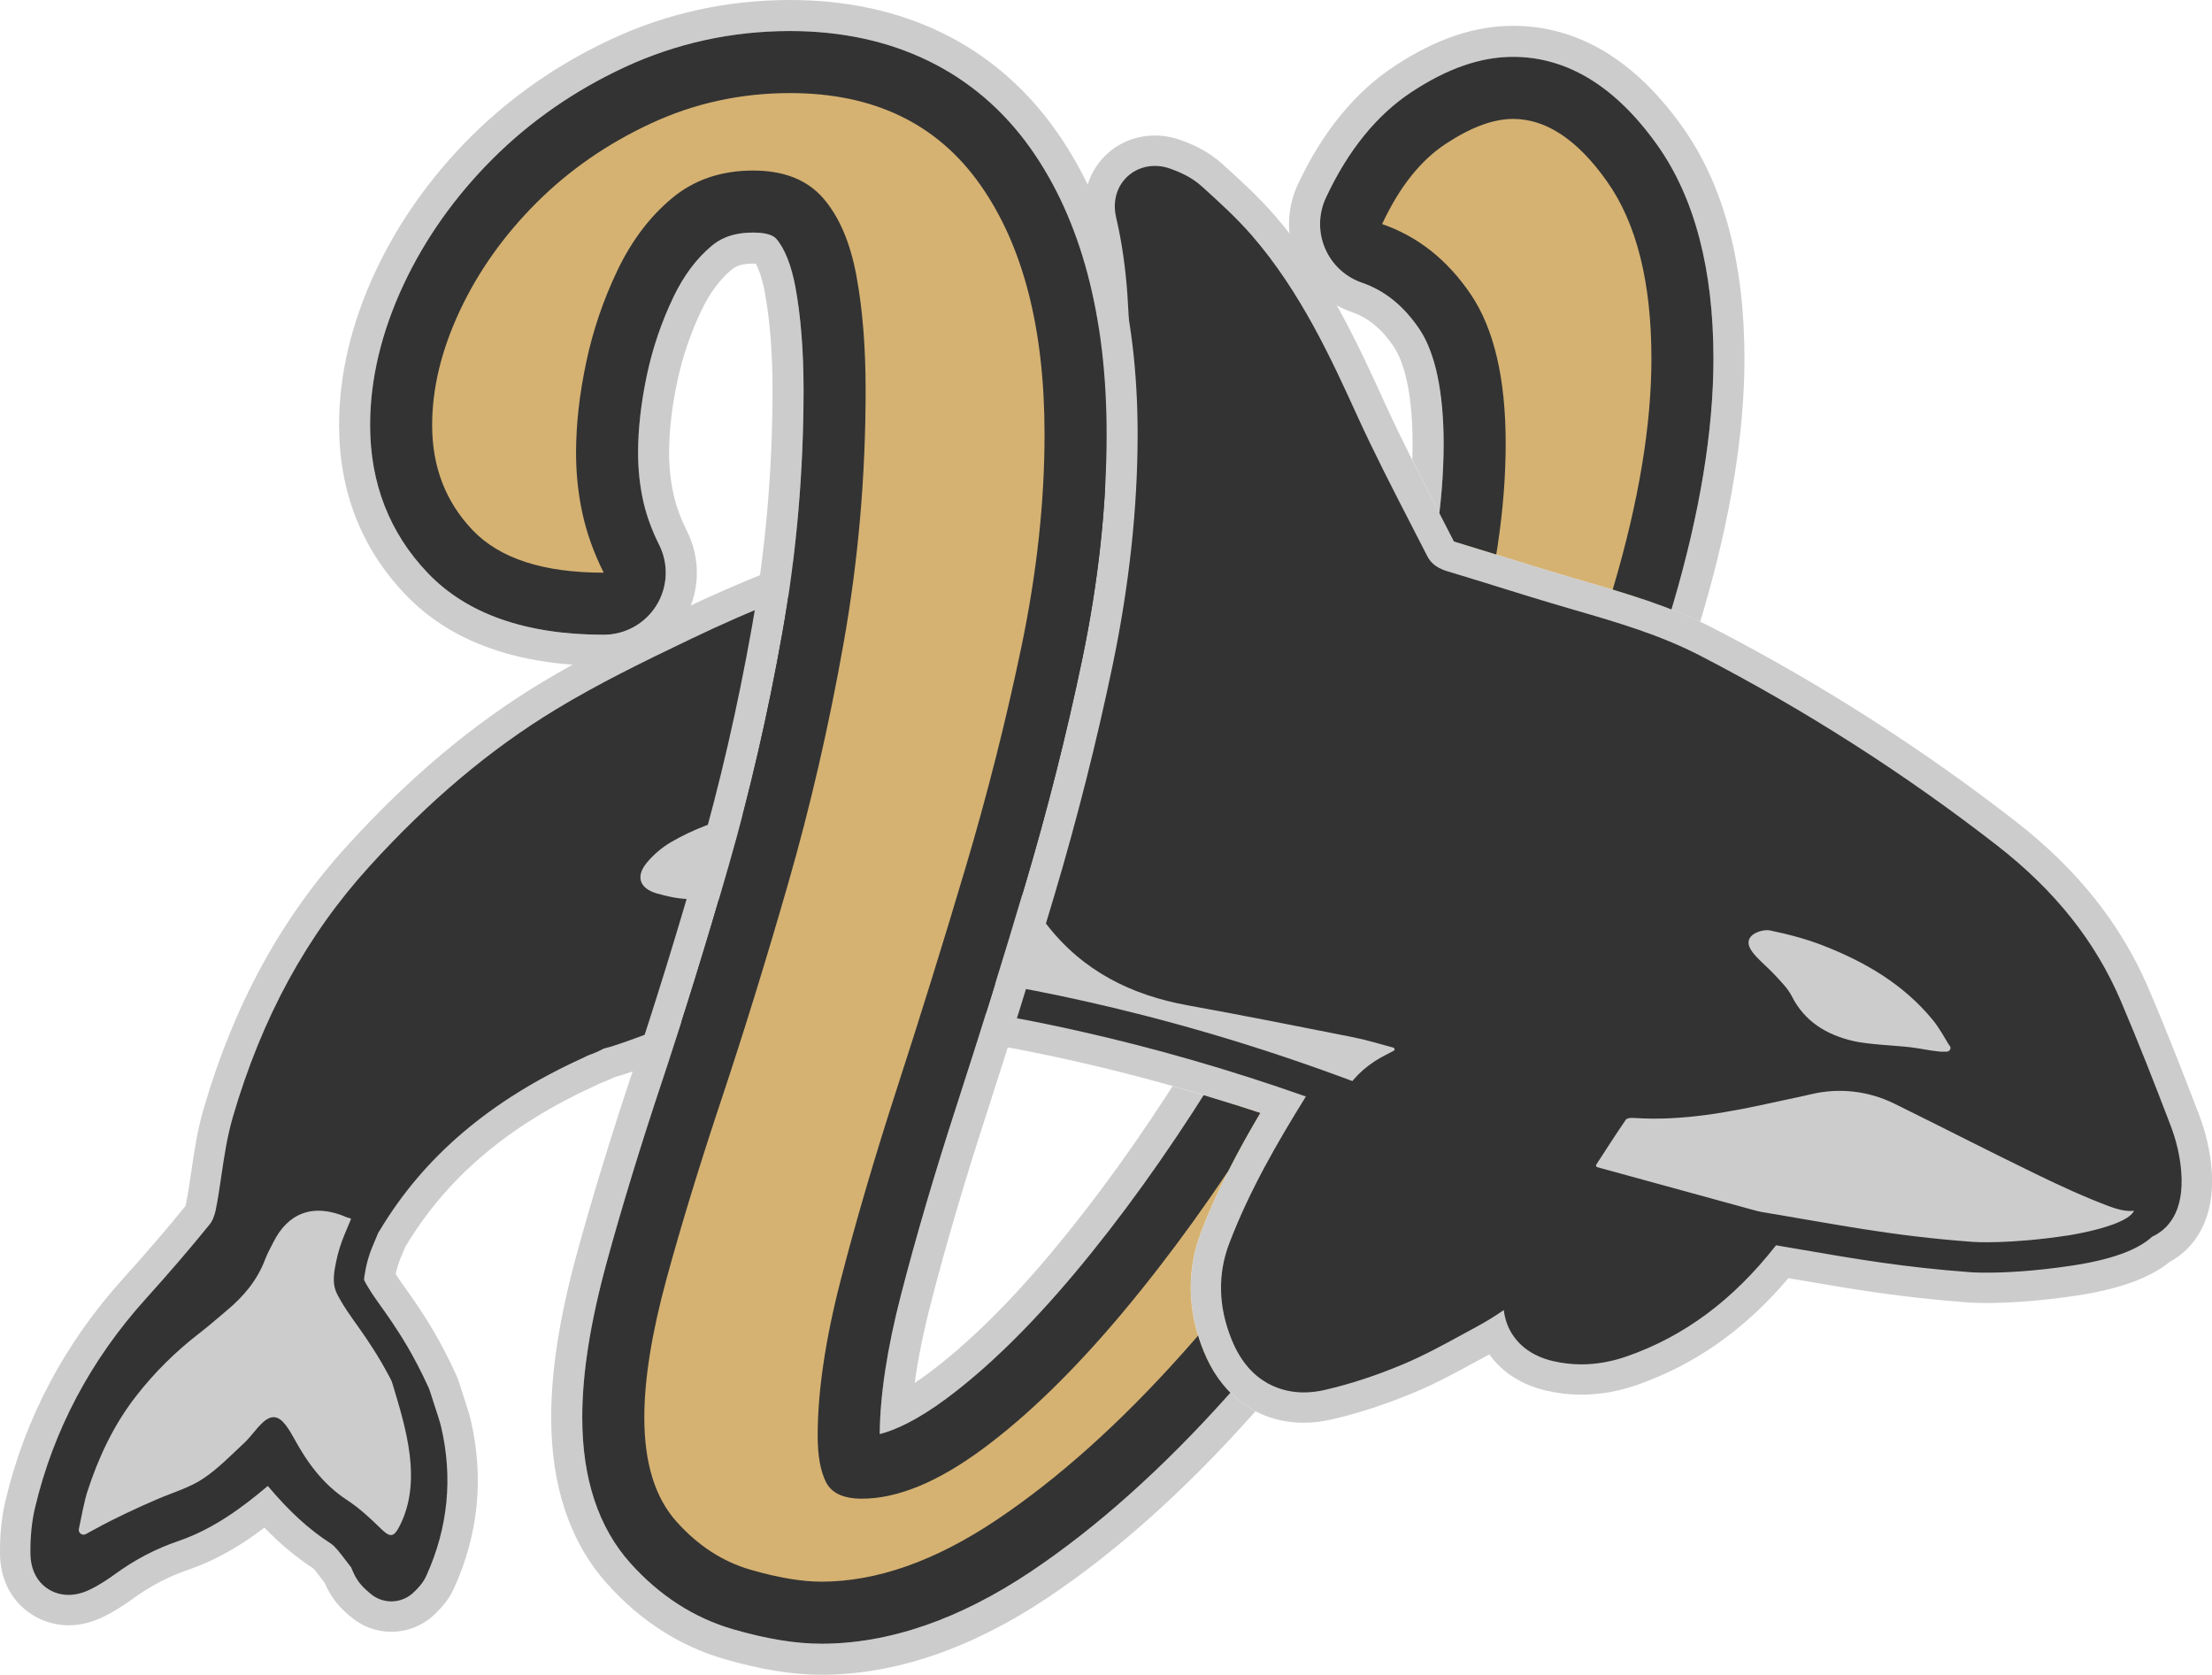 <?xml version="1.0" encoding="utf-8"?>
<!-- Generator: Adobe Illustrator 26.5.0, SVG Export Plug-In . SVG Version: 6.00 Build 0)  -->
<svg version="1.1" xmlns="http://www.w3.org/2000/svg" xmlns:xlink="http://www.w3.org/1999/xlink" x="0px" y="0px"
	 viewBox="0 0 106.942 80.964" style="enable-background:new 0 0 106.942 80.964;" xml:space="preserve">
<style type="text/css">
	.st0{fill:#333333;}
	.st1{fill:#CCCCCC;}
	.st2{display:none;}
	.st3{display:inline;}
	.st4{fill:#D5B272;}
	.st5{clip-path:url(#SVGID_00000163770663829456355640000007010301683340379275_);fill:#CCCCCC;}
	.st6{clip-path:url(#SVGID_00000163770663829456355640000007010301683340379275_);}
</style>
<g id="Orca">
	<g id="Outer_Outline_00000036938611083080738750000013110622401547825334_">
		<path class="st0" d="M18.92,77.418c-0.357,0-0.756-0.15-1.023-0.386c-0.201-0.171-0.42-0.357-0.607-0.638
			c-0.113-0.169-0.204-0.362-0.287-0.56l-0.027-0.063c-0.1-0.124-0.198-0.254-0.297-0.384c-0.236-0.312-0.48-0.633-0.679-0.762
			c-1.064-0.688-2.014-1.553-3.053-2.789c-1.245,1.054-2.634,2.085-4.327,2.664c-1.09,0.373-2.089,0.895-3.054,1.595
			c-0.279,0.203-0.71,0.503-1.205,0.744c-0.363,0.178-0.706,0.264-1.047,0.264c-0.881,0-1.834-0.63-1.844-2.012
			c-0.007-0.82,0.066-1.541,0.225-2.203c0.889-3.749,2.69-7.148,5.354-10.101c1.168-1.294,2.185-2.479,3.109-3.623
			c0.084-0.104,0.205-0.344,0.273-0.684c0.109-0.539,0.188-1.082,0.269-1.624c0.138-0.938,0.279-1.906,0.562-2.871
			c1.405-4.806,3.565-8.766,6.604-12.106c2.894-3.181,5.838-5.66,9.003-7.579c2.062-1.251,4.201-2.295,6.583-3.435
			c5.806-2.779,11.388-4.527,17.065-5.344c1.587-0.228,2.576-0.999,3.206-2.499c0.6-1.429,0.881-3.074,0.886-5.179
			c0.006-2.362-0.068-4.886-0.651-7.344c-0.151-0.642-0.021-1.283,0.355-1.76c0.362-0.458,0.915-0.721,1.518-0.721
			c0.253,0,0.51,0.047,0.763,0.138c0.407,0.147,1.005,0.395,1.502,0.844l0.09,0.082c0.789,0.717,1.605,1.457,2.34,2.304
			c2.362,2.723,3.865,6.022,5.073,8.674c0.819,1.799,1.748,3.604,2.646,5.349l0.754,1.468c0.115,0.227,0.34,0.548,0.959,0.733
			c0.836,0.251,1.67,0.51,2.503,0.769c0.825,0.257,1.649,0.513,2.477,0.761c0.412,0.124,0.826,0.244,1.24,0.364
			c1.998,0.58,4.064,1.181,6.021,2.192c5.068,2.622,9.899,5.711,14.359,9.182c2.789,2.171,4.743,4.627,5.974,7.508
			c0.864,2.023,1.668,4.088,2.406,6.018c0.281,0.734,0.454,1.478,0.514,2.209c0.171,2.041-0.703,2.853-1.407,3.174
			c-0.505,0.47-1.552,1.044-3.835,1.39c-1.896,0.287-3.316,0.348-4.173,0.348c-0.49,0-0.749-0.021-0.749-0.021
			c-3.231-0.237-5.567-0.641-8.272-1.106c-0.374-0.064-0.757-0.131-1.15-0.198c-2.072,2.646-4.438,4.404-7.225,5.374
			c-0.731,0.254-1.466,0.383-2.185,0.383c-0.462,0-0.924-0.053-1.374-0.158c-1.127-0.263-1.705-0.869-1.991-1.332
			c-0.166-0.269-0.332-0.646-0.389-1.136c-0.436,0.303-0.892,0.581-1.365,0.837l-0.638,0.346c-0.914,0.5-1.86,1.017-2.866,1.439
			c-1.277,0.538-2.55,0.955-3.781,1.239c-0.349,0.08-0.691,0.121-1.02,0.121c-0.914,0-2.582-0.33-3.482-2.544
			c-0.649-1.602-0.688-3.176-0.112-4.678c0.966-2.517,2.282-4.806,3.697-7.083c-3.621-1.28-7.308-2.344-10.983-3.168
			c-4.399-0.987-8.071-1.487-10.914-1.487l-0.341,0.002c-2.538,0.03-4.541,0.054-7.139,0.8c-0.964,0.277-1.955,0.64-2.751,0.931
			c-0.846,0.309-1.395,0.506-1.82,0.605c-0.224,0.121-0.462,0.227-0.711,0.314c-0.064,0.022-0.116,0.051-0.168,0.076l-0.176,0.083
			c-4.433,2.026-7.629,4.744-9.766,8.308c-0.025,0.044-0.053,0.085-0.08,0.123l-0.266,0.635c-0.148,0.354-0.258,0.707-0.333,1.076
			c-0.065,0.315-0.091,0.518-0.076,0.603c0.026,0.067,0.09,0.158,0.145,0.253c0.213,0.365,0.451,0.696,0.688,1.029
			c0.171,0.238,0.341,0.478,0.503,0.723c0.402,0.604,1.035,1.555,1.769,3.158c0.027,0.059,0.05,0.119,0.068,0.181l0.037,0.113
			c0.326,0.992,0.457,1.411,0.502,1.604c0.579,2.463,0.339,4.89-0.713,7.209c-0.158,0.352-0.391,0.583-0.529,0.722
			C19.744,77.246,19.337,77.418,18.92,77.418z"/>
		<path class="st1" d="M55.831,9.49c0.081,0,0.17,0.016,0.265,0.05c0.359,0.129,0.736,0.299,1.013,0.551
			c0.797,0.723,1.604,1.449,2.307,2.26c2.138,2.464,3.505,5.379,4.846,8.32c1.061,2.329,2.264,4.594,3.428,6.875
			c0.384,0.753,1.025,1.227,1.846,1.473c1.663,0.499,3.317,1.03,4.98,1.529c2.374,0.712,4.79,1.307,7.007,2.454
			c4.986,2.579,9.7,5.587,14.132,9.036c2.4,1.868,4.325,4.117,5.525,6.926c0.841,1.969,1.619,3.966,2.385,5.966
			c0.222,0.579,0.371,1.186,0.422,1.804c0.092,1.111-0.168,1.705-0.816,1.795c-0.347,0.767-3.182,1.197-3.182,1.197
			c-1.848,0.28-3.207,0.33-3.949,0.33c-0.422,0-0.645-0.016-0.645-0.016c-3.959-0.291-6.533-0.833-10.273-1.454
			c-0.007,0.06-0.004,0.096-0.018,0.123c-0.045,0.09-0.088,0.184-0.148,0.263c-1.782,2.37-3.961,4.227-6.799,5.215
			c-0.557,0.194-1.126,0.302-1.702,0.302c-0.344,0-0.691-0.038-1.039-0.12c-1.015-0.237-1.441-0.901-1.2-1.913
			c0.109-0.458,0.28-0.901,0.4-1.358c0.139-0.529,0.262-1.061,0.388-1.593c-0.145-0.075-0.125-0.064-0.27-0.139
			c-0.038,0.042-0.074,0.086-0.109,0.131c-1.084,1.415-2.42,2.535-3.986,3.378c-1.113,0.599-2.214,1.236-3.376,1.725
			c-1.143,0.481-2.335,0.883-3.543,1.162c-0.243,0.056-0.473,0.084-0.689,0.084c-0.983,0-1.691-0.57-2.121-1.628
			c-0.478-1.177-0.566-2.389-0.102-3.6c1.075-2.803,2.63-5.347,4.225-7.873c0.108-0.171,0.226-0.329,0.35-0.48
			c-5.103-1.913-9.532-3.1-12.912-3.858c-6.195-1.389-9.677-1.522-11.233-1.522c-0.134,0-0.254,0.001-0.36,0.002
			c-2.572,0.03-4.738,0.056-7.527,0.857c-2.043,0.586-4.04,1.479-4.687,1.552c-0.206,0.131-0.43,0.238-0.677,0.325
			c-0.159,0.055-0.308,0.137-0.461,0.207c-4.318,1.974-7.943,4.759-10.42,8.89c-0.027,0.045-0.064,0.083-0.102,0.121
			c-0.023,0.061-0.046,0.122-0.071,0.182c-0.087,0.215-0.178,0.427-0.268,0.64c-0.184,0.439-0.323,0.883-0.419,1.351
			c-0.086,0.423-0.177,0.938-0.031,1.353c0.068,0.193,0.173,0.37,0.275,0.546c0.369,0.634,0.826,1.204,1.231,1.814
			c0.347,0.523,0.955,1.423,1.657,2.959c0,0.001,0,0.002,0.001,0.004c0.076,0.233,0.459,1.388,0.513,1.615
			c0.507,2.156,0.295,4.252-0.62,6.27c-0.061,0.134-0.185,0.239-0.294,0.352c-0.016,0.017-0.037,0.025-0.059,0.025
			c-0.019,0-0.038-0.007-0.053-0.02c-0.126-0.111-0.265-0.213-0.355-0.348c-0.139-0.208-0.19-0.481-0.346-0.672
			c-0.432-0.529-0.816-1.158-1.369-1.515c-1.129-0.729-2.031-1.655-2.871-2.675c-0.465-0.564-0.64-0.823-0.84-0.823
			c-0.19,0-0.402,0.234-0.904,0.664c-1.224,1.049-2.493,2.024-4.038,2.553c-1.241,0.425-2.381,1.026-3.44,1.795
			c-0.313,0.227-0.64,0.444-0.986,0.613c-0.157,0.077-0.292,0.115-0.404,0.115c-0.241,0-0.372-0.182-0.375-0.554
			c-0.005-0.618,0.043-1.253,0.185-1.852c0.85-3.584,2.549-6.722,5.017-9.456c1.084-1.201,2.144-2.426,3.161-3.684
			c0.292-0.361,0.478-0.856,0.571-1.318c0.294-1.453,0.386-2.958,0.799-4.372c1.254-4.287,3.24-8.187,6.281-11.531
			c2.574-2.83,5.418-5.334,8.678-7.311c2.071-1.256,4.266-2.318,6.455-3.365c5.293-2.534,10.818-4.377,16.641-5.214
			c2.148-0.309,3.537-1.445,4.351-3.385c0.771-1.837,0.996-3.777,1-5.744c0.006-2.581-0.091-5.156-0.691-7.686
			C55.294,9.763,55.496,9.49,55.831,9.49 M55.831,6.552C55.831,6.552,55.831,6.552,55.831,6.552c-1.055,0-2.028,0.466-2.67,1.279
			c-0.658,0.832-0.888,1.928-0.632,3.009c0.547,2.307,0.617,4.728,0.612,7.001c-0.004,1.905-0.249,3.371-0.771,4.613
			c-0.435,1.036-0.974,1.459-2.06,1.615c-5.827,0.838-11.549,2.628-17.492,5.472c-2.423,1.16-4.6,2.224-6.71,3.503
			c-3.289,1.995-6.341,4.562-9.328,7.847c-3.192,3.51-5.458,7.658-6.927,12.683c-0.312,1.065-0.462,2.087-0.607,3.076
			c-0.08,0.543-0.155,1.056-0.253,1.538c-0.011,0.054-0.024,0.097-0.034,0.125c-0.904,1.115-1.887,2.258-3,3.491
			c-2.832,3.137-4.748,6.752-5.695,10.747C0.079,73.331-0.007,74.166,0,75.104c0.018,2.253,1.721,3.469,3.313,3.469
			c0.562,0,1.132-0.139,1.694-0.414c0.594-0.29,1.096-0.638,1.422-0.875c0.843-0.612,1.715-1.068,2.666-1.393
			c1.416-0.485,2.615-1.224,3.689-2.038c0.772,0.797,1.534,1.431,2.365,1.973c0.084,0.087,0.248,0.304,0.36,0.451
			c0.064,0.084,0.127,0.168,0.192,0.25c0.077,0.178,0.192,0.421,0.368,0.684c0.301,0.451,0.64,0.739,0.822,0.893l0.04,0.034
			c0.551,0.483,1.258,0.749,1.99,0.749c0.816,0,1.609-0.337,2.176-0.925c0.204-0.203,0.582-0.58,0.853-1.177
			c1.189-2.623,1.459-5.366,0.804-8.155c-0.051-0.218-0.145-0.532-0.537-1.726l-0.032-0.097c-0.037-0.118-0.081-0.233-0.132-0.344
			c-0.777-1.7-1.474-2.75-1.849-3.314l-0.032-0.049c-0.171-0.257-0.349-0.508-0.527-0.758c-0.188-0.264-0.368-0.515-0.515-0.75
			c0.056-0.271,0.137-0.531,0.247-0.794l0.079-0.187c0.046-0.109,0.092-0.217,0.137-0.327c0.012-0.019,0.023-0.037,0.035-0.057
			c1.978-3.3,4.962-5.828,9.122-7.729l0.196-0.093l0.066-0.031c0.242-0.087,0.478-0.188,0.705-0.302
			c0.495-0.132,1.062-0.339,1.793-0.607c0.815-0.298,1.74-0.636,2.655-0.899c2.409-0.691,4.23-0.713,6.751-0.743l0.325-0.002
			c2.695,0,6.357,0.502,10.59,1.451c3.042,0.682,6.091,1.531,9.102,2.532c-1.086,1.834-2.08,3.713-2.864,5.759
			c-0.704,1.836-0.662,3.827,0.123,5.758c0.893,2.199,2.658,3.46,4.843,3.46c0.439,0,0.893-0.054,1.35-0.159
			c1.312-0.303,2.665-0.746,4.021-1.317c1.07-0.45,2.044-0.982,2.986-1.496l0.611-0.332c0.472,0.656,1.308,1.415,2.748,1.751
			c0.559,0.13,1.133,0.197,1.707,0.197c0.884,0,1.782-0.156,2.668-0.465c2.812-0.978,5.224-2.675,7.339-5.168
			c0.097,0.017,0.194,0.033,0.29,0.05c2.747,0.474,5.12,0.883,8.428,1.126c0,0,0.297,0.024,0.86,0.024
			c0.907,0,2.405-0.063,4.389-0.363c2.406-0.365,3.718-1.01,4.458-1.62c1.23-0.665,2.231-2.085,2.028-4.52
			c-0.072-0.87-0.276-1.748-0.607-2.611c-0.741-1.937-1.548-4.013-2.427-6.069c-1.331-3.117-3.432-5.763-6.423-8.091
			c-4.528-3.524-9.436-6.662-14.587-9.327c-2.084-1.078-4.223-1.699-6.291-2.3c-0.408-0.118-0.816-0.237-1.223-0.359
			c-0.82-0.246-1.637-0.5-2.454-0.753c-0.841-0.261-1.683-0.522-2.526-0.775c-0.042-0.013-0.072-0.024-0.092-0.033
			c-0.244-0.478-0.489-0.953-0.734-1.429c-0.891-1.731-1.813-3.522-2.618-5.29c-1.248-2.739-2.801-6.148-5.3-9.027
			c-0.798-0.92-1.655-1.696-2.483-2.447l-0.07-0.063c-0.691-0.627-1.467-0.95-1.991-1.139C56.68,6.628,56.255,6.552,55.831,6.552
			L55.831,6.552z"/>
	</g>
	<g id="Inner_Outline_00000138547788414732748320000008373114851454034591_">
		<path class="st0" d="M18.92,76.684c-0.179,0-0.404-0.085-0.539-0.203c-0.192-0.164-0.351-0.299-0.48-0.493
			c-0.089-0.132-0.156-0.282-0.221-0.435c-0.025-0.062-0.063-0.155-0.084-0.182c-0.111-0.137-0.222-0.281-0.332-0.428
			c-0.288-0.378-0.559-0.735-0.865-0.934c-1.052-0.679-1.989-1.551-3.04-2.825c0,0-0.281-0.345-0.324-0.396
			c-0.023,0.021-0.375,0.328-0.375,0.328c-1.431,1.227-2.706,2.152-4.278,2.69c-1.16,0.396-2.222,0.951-3.246,1.694
			c-0.411,0.299-0.76,0.515-1.097,0.679c-0.261,0.128-0.498,0.189-0.725,0.189c-0.548,0-1.104-0.396-1.109-1.283
			c-0.006-0.76,0.061-1.424,0.204-2.027c0.86-3.629,2.605-6.919,5.187-9.778c1.176-1.304,2.202-2.499,3.135-3.653
			c0.188-0.231,0.341-0.596,0.423-1.001c0.111-0.55,0.192-1.106,0.274-1.662c0.134-0.912,0.272-1.855,0.54-2.771
			c1.373-4.695,3.48-8.562,6.443-11.818c2.845-3.128,5.736-5.563,8.84-7.445c2.033-1.233,4.155-2.27,6.519-3.4
			c5.738-2.746,11.251-4.474,16.854-5.279c1.847-0.265,3.047-1.199,3.778-2.941c0.64-1.521,0.938-3.257,0.943-5.461
			c0.006-2.407-0.07-4.982-0.671-7.516c-0.101-0.428-0.024-0.83,0.217-1.135c0.222-0.28,0.564-0.44,0.941-0.44
			c0.168,0,0.341,0.031,0.514,0.093c0.349,0.126,0.857,0.336,1.258,0.697l0.09,0.082c0.773,0.702,1.573,1.428,2.278,2.241
			c2.292,2.642,3.771,5.889,4.959,8.497c0.827,1.814,1.761,3.627,2.663,5.38l0.752,1.466c0.276,0.542,0.735,0.903,1.402,1.104
			c0.834,0.25,1.665,0.508,2.497,0.767c0.826,0.257,1.653,0.514,2.482,0.763c0.414,0.124,0.83,0.244,1.246,0.365
			c1.965,0.57,3.996,1.16,5.889,2.14c5.027,2.601,9.82,5.666,14.245,9.108c2.688,2.093,4.569,4.453,5.749,7.218
			c0.86,2.013,1.66,4.068,2.396,5.991c0.257,0.669,0.414,1.344,0.469,2.006c0.143,1.714-0.536,2.309-1.121,2.507
			c-0.718,0.745-2.445,1.111-3.499,1.271c-1.852,0.28-3.231,0.339-4.063,0.339c-0.455,0-0.695-0.019-0.695-0.019
			c-3.195-0.234-5.516-0.635-8.201-1.099c-0.512-0.088-1.038-0.179-1.589-0.271c-0.002,0.003-0.004,0.005-0.006,0.008
			c-2.043,2.72-4.381,4.508-7.146,5.47c-0.653,0.228-1.308,0.343-1.943,0.343c-0.406,0-0.812-0.047-1.207-0.14
			c-0.708-0.164-1.224-0.502-1.534-1.003c-0.307-0.496-0.378-1.101-0.213-1.795c0.056-0.232,0.126-0.461,0.197-0.689
			c-0.81,0.746-1.716,1.39-2.711,1.925l-0.641,0.349c-0.898,0.491-1.827,0.998-2.8,1.406c-1.239,0.522-2.471,0.927-3.661,1.201
			c-0.295,0.068-0.582,0.103-0.854,0.103c-1.26,0-2.255-0.74-2.802-2.086c-0.577-1.424-0.613-2.816-0.106-4.139
			c1.051-2.74,2.541-5.226,4.117-7.729c-3.924-1.429-7.933-2.604-11.93-3.501c-4.451-0.999-8.178-1.505-11.074-1.505l-0.35,0.002
			c-2.593,0.03-4.64,0.055-7.332,0.828c-0.99,0.284-1.994,0.651-2.801,0.946c-0.901,0.33-1.445,0.525-1.831,0.602
			c-0.215,0.124-0.443,0.229-0.691,0.316c-0.088,0.029-0.166,0.069-0.244,0.106l-0.159,0.075c-4.575,2.092-7.878,4.905-10.093,8.6
			c-0.03,0.051-0.063,0.097-0.096,0.137l-0.298,0.714c-0.167,0.4-0.29,0.797-0.375,1.214c-0.051,0.249-0.146,0.711-0.058,0.964
			c0.051,0.142,0.133,0.275,0.211,0.408c0.224,0.386,0.475,0.735,0.726,1.087c0.165,0.231,0.331,0.464,0.488,0.702
			c0.391,0.587,1.004,1.507,1.713,3.058c0.015,0.031,0.075,0.217,0.075,0.217c0.26,0.788,0.44,1.352,0.485,1.541
			c0.541,2.303,0.316,4.571-0.667,6.74c-0.104,0.229-0.263,0.389-0.379,0.504C19.354,76.593,19.14,76.684,18.92,76.684z"/>
		<path class="st0" d="M55.831,9.49c0.081,0,0.17,0.016,0.265,0.05c0.359,0.129,0.736,0.299,1.013,0.551
			c0.797,0.723,1.604,1.449,2.307,2.26c2.138,2.464,3.505,5.379,4.846,8.32c1.061,2.329,2.264,4.594,3.428,6.875
			c0.384,0.753,1.025,1.227,1.846,1.473c1.663,0.499,3.317,1.03,4.98,1.529c2.374,0.712,4.79,1.307,7.007,2.454
			c4.986,2.579,9.7,5.587,14.132,9.036c2.4,1.868,4.325,4.117,5.525,6.926c0.841,1.969,1.619,3.966,2.385,5.966
			c0.222,0.579,0.371,1.186,0.422,1.804c0.092,1.111-0.168,1.705-0.816,1.795c-0.347,0.767-3.182,1.197-3.182,1.197
			c-1.848,0.28-3.207,0.33-3.949,0.33c-0.422,0-0.645-0.016-0.645-0.016c-3.959-0.291-6.533-0.833-10.273-1.454
			c-0.007,0.06-0.004,0.096-0.018,0.123c-0.045,0.09-0.088,0.184-0.148,0.264c-1.782,2.37-3.961,4.227-6.799,5.215
			c-0.557,0.194-1.126,0.302-1.702,0.302c-0.344,0-0.691-0.038-1.039-0.12c-1.015-0.237-1.441-0.901-1.2-1.913
			c0.109-0.458,0.28-0.901,0.4-1.358c0.139-0.528,0.262-1.061,0.388-1.593c-0.145-0.075-0.125-0.064-0.27-0.139
			c-0.038,0.042-0.074,0.086-0.109,0.131c-1.084,1.415-2.42,2.535-3.986,3.378c-1.113,0.599-2.214,1.236-3.376,1.725
			c-1.143,0.481-2.335,0.883-3.543,1.162c-0.243,0.056-0.473,0.084-0.689,0.084c-0.983,0-1.691-0.57-2.121-1.628
			c-0.478-1.177-0.566-2.389-0.102-3.6c1.075-2.803,2.63-5.347,4.225-7.873c0.108-0.171,0.226-0.329,0.35-0.48
			c-5.103-1.913-9.532-3.1-12.912-3.858c-6.195-1.389-9.676-1.522-11.233-1.522c-0.134,0-0.254,0.001-0.36,0.002
			c-2.572,0.03-4.738,0.056-7.527,0.857c-2.043,0.586-4.04,1.479-4.687,1.552c-0.206,0.131-0.43,0.238-0.677,0.325
			c-0.159,0.055-0.308,0.137-0.461,0.207c-4.318,1.974-7.943,4.759-10.42,8.89c-0.027,0.045-0.064,0.083-0.102,0.121
			c-0.023,0.061-0.046,0.122-0.071,0.182c-0.087,0.215-0.178,0.427-0.268,0.64c-0.184,0.439-0.323,0.883-0.419,1.351
			c-0.086,0.423-0.177,0.938-0.031,1.353c0.068,0.193,0.173,0.37,0.275,0.546c0.369,0.634,0.826,1.204,1.231,1.814
			c0.347,0.523,0.955,1.423,1.657,2.959c0,0.001,0,0.002,0.001,0.004c0.076,0.233,0.459,1.388,0.513,1.615
			c0.507,2.156,0.295,4.252-0.62,6.27c-0.061,0.134-0.185,0.239-0.294,0.352c-0.016,0.017-0.037,0.025-0.059,0.025
			c-0.019,0-0.038-0.007-0.053-0.02c-0.126-0.111-0.265-0.213-0.355-0.348c-0.139-0.208-0.19-0.481-0.346-0.672
			c-0.432-0.529-0.816-1.158-1.369-1.515c-1.129-0.729-2.031-1.655-2.871-2.675c-0.465-0.564-0.64-0.823-0.84-0.823
			c-0.19,0-0.402,0.234-0.904,0.664c-1.224,1.049-2.493,2.024-4.038,2.553c-1.241,0.425-2.381,1.026-3.44,1.795
			c-0.313,0.227-0.64,0.444-0.986,0.613c-0.157,0.077-0.292,0.116-0.404,0.116c-0.241,0-0.372-0.182-0.375-0.554
			c-0.005-0.618,0.043-1.253,0.185-1.852c0.85-3.584,2.549-6.722,5.017-9.456c1.084-1.201,2.144-2.426,3.161-3.684
			c0.292-0.361,0.478-0.856,0.571-1.318c0.294-1.453,0.386-2.958,0.799-4.372c1.254-4.287,3.24-8.187,6.281-11.531
			c2.574-2.83,5.418-5.334,8.678-7.311c2.071-1.256,4.266-2.318,6.455-3.365c5.293-2.534,10.818-4.377,16.641-5.214
			c2.148-0.309,3.537-1.445,4.351-3.385c0.771-1.837,0.996-3.777,1-5.744c0.006-2.581-0.091-5.156-0.691-7.686
			C55.294,9.763,55.496,9.49,55.831,9.49 M55.831,8.021C55.831,8.021,55.831,8.021,55.831,8.021c-0.603,0-1.156,0.263-1.518,0.721
			c-0.377,0.477-0.506,1.118-0.355,1.759c0.582,2.455,0.657,4.98,0.651,7.343c-0.005,2.106-0.286,3.752-0.886,5.179
			c-0.63,1.501-1.619,2.272-3.206,2.5c-5.677,0.816-11.26,2.564-17.066,5.343c-2.387,1.143-4.53,2.19-6.582,3.434
			c-3.167,1.921-6.112,4.4-9.003,7.579c-3.038,3.341-5.198,7.301-6.604,12.107c-0.283,0.967-0.425,1.938-0.563,2.877
			c-0.083,0.563-0.161,1.096-0.266,1.616c-0.069,0.342-0.191,0.583-0.274,0.686c-0.937,1.159-1.955,2.344-3.109,3.623
			c-2.664,2.951-4.466,6.35-5.356,10.102c-0.155,0.655-0.231,1.396-0.224,2.203c0.011,1.382,0.964,2.011,1.844,2.011
			c0.341,0,0.684-0.087,1.049-0.265c0.491-0.24,0.922-0.54,1.204-0.744c0.963-0.699,1.962-1.221,3.053-1.594
			c1.696-0.581,3.083-1.612,4.327-2.664c1.04,1.236,1.989,2.102,3.054,2.79c0.198,0.128,0.443,0.45,0.679,0.762
			c0.099,0.13,0.198,0.26,0.298,0.386c0.009,0.02,0.017,0.041,0.025,0.062c0.061,0.146,0.144,0.346,0.287,0.559
			c0.187,0.28,0.405,0.465,0.55,0.588l0.058,0.05c0.283,0.248,0.646,0.384,1.022,0.384c0.419,0,0.826-0.173,1.117-0.475l0.045-0.045
			c0.138-0.137,0.369-0.367,0.529-0.719c1.052-2.32,1.291-4.747,0.712-7.212c-0.045-0.192-0.177-0.611-0.503-1.603l-0.035-0.108
			c-0.019-0.062-0.042-0.123-0.069-0.182c-0.728-1.594-1.359-2.544-1.737-3.112l-0.033-0.049c-0.161-0.243-0.33-0.48-0.499-0.717
			c-0.252-0.353-0.489-0.686-0.686-1.023c-0.067-0.115-0.139-0.239-0.159-0.294c-0.006-0.054,0.02-0.256,0.084-0.572
			c0.075-0.368,0.184-0.721,0.334-1.076l0.08-0.189c0.063-0.149,0.126-0.297,0.186-0.447c0.027-0.038,0.053-0.078,0.079-0.122
			c2.136-3.562,5.332-6.28,9.771-8.309l0.167-0.079c0.056-0.027,0.11-0.057,0.168-0.077c0.249-0.087,0.488-0.193,0.715-0.315
			c0.425-0.099,0.972-0.296,1.816-0.605c0.797-0.291,1.789-0.654,2.755-0.931c2.599-0.746,4.602-0.77,7.139-0.8l0.343-0.002
			c2.841,0,6.512,0.5,10.911,1.487c3.677,0.825,7.364,1.888,10.984,3.168c-1.414,2.275-2.731,4.563-3.697,7.082
			c-0.576,1.503-0.539,3.077,0.112,4.679c0.899,2.213,2.567,2.544,3.482,2.544c0.328,0,0.671-0.041,1.02-0.121
			c1.231-0.284,2.503-0.701,3.782-1.239c1.001-0.421,1.942-0.935,2.853-1.432l0.65-0.353c0.475-0.255,0.931-0.534,1.366-0.836
			c0.057,0.488,0.222,0.866,0.388,1.134c0.286,0.463,0.864,1.07,1.992,1.333c0.45,0.105,0.912,0.158,1.373,0.158
			c0.719,0,1.454-0.129,2.185-0.383c2.788-0.97,5.156-2.73,7.225-5.374c0.389,0.066,0.767,0.131,1.137,0.195
			c2.709,0.467,5.049,0.871,8.286,1.109c0,0,0.26,0.02,0.753,0.02c0.857,0,2.275-0.06,4.169-0.347
			c2.284-0.346,3.331-0.92,3.835-1.391c0.704-0.322,1.577-1.133,1.407-3.175c-0.061-0.732-0.234-1.474-0.514-2.207
			c-0.736-1.923-1.537-3.983-2.406-6.018c-1.231-2.882-3.185-5.338-5.974-7.508c-4.457-3.469-9.289-6.558-14.359-9.181
			c-1.957-1.012-4.025-1.613-6.025-2.194c-0.412-0.12-0.824-0.239-1.235-0.363c-0.824-0.247-1.646-0.502-2.468-0.758
			c-0.837-0.26-1.673-0.52-2.513-0.771c-0.618-0.185-0.843-0.508-0.959-0.734c-0.249-0.488-0.5-0.975-0.751-1.463
			c-0.899-1.747-1.829-3.553-2.649-5.353c-1.209-2.653-2.713-5.954-5.073-8.674c-0.741-0.854-1.564-1.6-2.36-2.322l-0.07-0.063
			c-0.498-0.451-1.096-0.698-1.502-0.845C56.342,8.067,56.085,8.021,55.831,8.021L55.831,8.021z"/>
	</g>
	<path id="Sillhouette_for_outlines_00000168114748692761970590000011065050598353016199_" class="st0" d="M3.123,73.229
		c0.85-3.584,2.549-6.722,5.017-9.456c1.084-1.201,2.144-2.426,3.161-3.684c0.292-0.361,0.478-0.856,0.571-1.318
		c0.294-1.453,0.386-2.958,0.799-4.372c1.254-4.287,3.24-8.187,6.281-11.531c2.574-2.83,5.418-5.334,8.678-7.311
		c2.071-1.256,4.266-2.318,6.455-3.365c5.293-2.534,10.818-4.377,16.641-5.214c2.148-0.309,3.537-1.445,4.351-3.385
		c0.771-1.837,0.996-3.777,1-5.744c0.006-2.581-0.091-5.156-0.691-7.686c-0.117-0.496,0.223-0.796,0.708-0.622
		c0.359,0.129,0.735,0.299,1.013,0.551c0.797,0.723,1.604,1.449,2.307,2.26c2.138,2.464,3.505,5.379,4.846,8.32
		c1.061,2.329,2.264,4.594,3.428,6.875c0.384,0.753,1.025,1.227,1.846,1.473c1.663,0.499,3.317,1.03,4.98,1.529
		c2.374,0.712,4.79,1.307,7.007,2.454c4.986,2.579,9.7,5.587,14.132,9.036c2.4,1.868,4.325,4.117,5.525,6.926
		c0.841,1.969,1.619,3.966,2.385,5.966c0.222,0.579,0.371,1.186,0.422,1.804c0.092,1.111-0.168,1.705-0.816,1.795
		c-0.347,0.767-3.182,1.197-3.182,1.197c-2.898,0.439-4.595,0.314-4.595,0.314c-3.959-0.291-6.533-0.833-10.273-1.454
		c-0.007,0.06-0.004,0.096-0.018,0.123c-0.045,0.09-0.088,0.184-0.148,0.263c-1.782,2.37-3.961,4.227-6.799,5.215
		c-0.89,0.31-1.809,0.399-2.741,0.182c-1.015-0.237-1.441-0.901-1.2-1.913c0.109-0.458,0.28-0.901,0.4-1.358
		c0.139-0.528,0.262-1.061,0.388-1.593c-0.145-0.075-0.125-0.064-0.27-0.139c-0.038,0.042-0.074,0.086-0.109,0.131
		c-1.084,1.415-2.42,2.535-3.986,3.378c-1.113,0.599-2.215,1.236-3.376,1.725c-1.143,0.481-2.335,0.883-3.543,1.162
		c-1.348,0.311-2.286-0.254-2.81-1.544c-0.478-1.177-0.566-2.389-0.102-3.6c1.075-2.803,2.63-5.347,4.225-7.873
		c0.108-0.171,0.226-0.329,0.35-0.48c-5.103-1.913-9.532-3.1-12.912-3.858c-6.73-1.509-10.257-1.536-11.593-1.52
		c-2.572,0.03-4.738,0.056-7.527,0.857c-2.043,0.586-4.04,1.479-4.687,1.552c-0.206,0.131-0.43,0.238-0.677,0.325
		c-0.159,0.055-0.308,0.137-0.461,0.207c-4.318,1.974-7.943,4.759-10.42,8.89c-0.027,0.045-0.064,0.083-0.102,0.121
		c-0.023,0.061-0.046,0.122-0.071,0.182c-0.087,0.215-0.179,0.427-0.268,0.64c-0.184,0.439-0.323,0.883-0.419,1.351
		c-0.086,0.423-0.177,0.938-0.031,1.353c0.068,0.193,0.173,0.37,0.275,0.546c0.369,0.634,0.826,1.204,1.231,1.814
		c0.347,0.523,0.955,1.423,1.657,2.959c0,0.001,0,0.002,0.001,0.004c0.076,0.233,0.459,1.388,0.513,1.615
		c0.507,2.156,0.295,4.252-0.62,6.27c-0.061,0.134-0.185,0.239-0.294,0.352c-0.03,0.031-0.08,0.034-0.112,0.005
		c-0.126-0.111-0.265-0.213-0.355-0.348c-0.139-0.208-0.19-0.481-0.346-0.672c-0.432-0.529-0.816-1.158-1.369-1.515
		c-1.129-0.729-2.031-1.655-2.871-2.675c-0.906-1.099-0.714-1.042-1.744-0.159c-1.224,1.049-2.493,2.024-4.038,2.553
		c-1.241,0.425-2.381,1.026-3.44,1.795c-0.313,0.227-0.64,0.444-0.986,0.613c-0.496,0.243-0.775,0.106-0.779-0.438
		C2.934,74.463,2.981,73.829,3.123,73.229z"/>
	<g id="Light__x23_fafafa">
		<path id="front_belly" class="st1" d="M103.202,58.44c-0.156,0.823-3.212,1.285-3.212,1.285c-2.898,0.439-4.595,0.314-4.595,0.314
			c-4.045-0.297-6.644-0.857-10.519-1.495c-5.494-0.904-7.567-0.979-7.868-2.122c-0.287-1.091,1.247-2.365,1.559-2.624
			c5.413-4.495,16.537,0.671,20.938,1.549c0.201,0.04,0.715,0.136,1.271,0.481c0.471,0.292,0.805,0.657,0.985,0.857
			c0.599,0.664,0.547,0.934,0.966,1.124c0.12,0.055,0.378,0.147,0.459,0.376C103.187,58.184,103.228,58.3,103.202,58.44z"/>
		<path class="st1" d="M65.821,49.692c-3.27-0.649-2.318-0.746-5.437-1.332c-3.896-0.732-4.182-0.356-5.513-1.093
			c-1.178-0.653-1.963-1.507-3.106-2.751c-1.26-1.372-1.386-1.878-2.748-3.248c-0.917-0.922-1.542-1.55-2.469-2.081
			c-1.612-0.923-3.117-0.969-4.979-1.024c-1.312-0.039-3.078,0.286-6.61,0.937c-2.386,0.44-3.33,0.681-3.905,1.533
			c-0.307,0.454-0.375,1.132-0.498,2.469c-0.158,1.713-0.064,2.571-0.114,3.238c0.72-0.179,1.458-0.272,2.176-0.458
			c0.293-0.076,0.58-0.06,0.84,0.024c0.342-0.126,0.683-0.253,1.042-0.319c0.266-0.071,0.532-0.071,0.797,0
			c0.119,0.05,0.239,0.101,0.358,0.151c0.225,0.133,0.405,0.313,0.538,0.538l0.151,0.358c0.051,0.163,0.057,0.327,0.036,0.49
			c1.502-0.194,2.925-0.22,4.496-0.238c1.336-0.016,4.864,0.011,11.593,1.52c3.502,0.785,8.13,2.03,13.467,4.067
			c0.386-0.206,0.895-0.496,1.47-0.881c0.742-0.498,1.113-0.751,1.097-0.967C68.47,50.17,67.153,49.956,65.821,49.692z"/>
		<path id="eye" class="st1" d="M94.892,50.995c-0.328-0.514-0.608-1.068-0.992-1.536c-1.572-1.914-3.645-3.122-5.913-4.005
			c-0.921-0.359-1.892-0.614-2.862-0.813c-0.321-0.066-0.834,0.085-1.036,0.325c-0.309,0.367,0.006,0.783,0.295,1.092
			c0.333,0.357,0.713,0.671,1.041,1.032c0.314,0.345,0.662,0.688,0.869,1.097c0.697,1.377,1.88,2.084,3.299,2.419
			c0.853,0.201,1.747,0.235,2.623,0.34c0.688,0.083,1.377,0.164,2.066,0.236c0.158,0.017,0.32-0.003,0.481-0.006
			C94.805,51.115,94.848,51.055,94.892,50.995z"/>
		<path id="tail" class="st1" d="M19.379,67.683c-0.702-1.536-1.31-2.436-1.657-2.959c-0.405-0.61-0.861-1.18-1.231-1.814
			c-0.102-0.176-0.207-0.353-0.275-0.546c-0.146-0.416-0.056-0.93,0.031-1.353c0.096-0.468,0.234-0.912,0.419-1.351
			c0.09-0.213,0.181-0.426,0.268-0.64c0.079-0.195,0.15-0.393,0.206-0.595c0.028-0.103,0.051-0.207,0.06-0.313
			c0.05-0.566-1.709-0.013-2.491,0.234c-0.733,0.231-1.168,0.711-1.588,1.187c-0.921,1.041-0.828,1.659-1.684,2.723
			c-0.472,0.587-0.819,0.795-1.483,1.336c0,0-1.811,1.475-3.417,3.541c-0.305,0.392-1.648,2.152-2.615,4.774
			c-0.392,1.064-0.929,2.518-0.459,2.869c0.34,0.254,0.868-0.326,2.576-1.127c2.123-0.997,3.249-1.011,4.443-2.018
			c0.552-0.466,0.828-0.699,1.024-0.931c0.34-0.402,0.548-0.775,1.069-1.106c0.36-0.228,0.532-0.223,0.593-0.218
			c0.34,0.03,0.54,0.341,0.86,0.789c0.363,0.509,0.824,1.154,1.323,1.674c0.397,0.414,0.776,0.703,1.089,0.943
			c0.858,0.656,0.952,0.541,1.25,0.918c0.35,0.443,0.392,0.816,0.883,1.131c0.178,0.114,0.314,0.201,0.475,0.174
			c0.458-0.078,0.649-1.009,0.783-1.697c0.203-1.04,0.191-1.879,0.182-2.143c0,0,0-0.006-0.001-0.015c0,0-0.001-0.017-0.001-0.035
			C20.01,71.093,19.748,69.652,19.379,67.683z"/>
	</g>
	<g id="Dark__x23_333333_00000067200825565230838840000004934524373335938199_">
		<path class="st0" d="M18.899,66.633c0,0,0.957,1.959,1.011,2.188c0.507,2.156,0.277,4.733-0.638,6.751
			c-0.061,0.134-0.185,0.239-0.294,0.352c-0.03,0.031-0.08,0.034-0.112,0.005c-0.126-0.111-0.265-0.213-0.355-0.348
			c-0.139-0.208-0.19-0.481-0.346-0.672c-0.432-0.529-0.816-1.158-1.369-1.515c-1.129-0.729-2.031-1.655-2.871-2.675
			c-0.906-1.099-0.714-1.042-1.744-0.159c-1.224,1.049-2.493,2.024-4.038,2.553c-1.241,0.425-2.381,1.026-3.44,1.795
			c-0.313,0.227-0.64,0.444-0.986,0.613c-0.496,0.243-0.775,0.106-0.779-0.438c-0.005-0.618,0.043-1.253,0.185-1.852
			c0.85-3.584,2.549-6.722,5.017-9.456c1.084-1.201,2.144-2.426,3.161-3.684c0.292-0.361,0.478-0.856,0.571-1.318
			c0.294-1.453,0.386-2.958,0.799-4.372c1.254-4.287,3.24-8.187,6.281-11.531c2.574-2.83,5.418-5.334,8.678-7.311
			c2.071-1.256,4.266-2.318,6.455-3.365c5.293-2.534,10.818-4.377,16.641-5.214c2.148-0.309,3.537-1.445,4.351-3.385
			c0.771-1.837,0.996-3.777,1-5.744c0.006-2.581-0.091-5.156-0.691-7.686c-0.117-0.496,0.223-0.796,0.708-0.622
			c0.359,0.129,0.735,0.299,1.013,0.551c0.797,0.723,1.604,1.449,2.307,2.26c2.138,2.464,3.505,5.379,4.846,8.32
			c1.061,2.329,2.264,4.594,3.428,6.875c0.384,0.753,1.025,1.227,1.846,1.473c1.663,0.499,3.317,1.03,4.98,1.529
			c2.374,0.712,4.79,1.307,7.007,2.454c4.986,2.579,9.7,5.587,14.132,9.036c2.4,1.868,4.325,4.117,5.525,6.926
			c0.841,1.969,1.619,3.966,2.385,5.966c0.222,0.579,0.371,1.186,0.422,1.804c0.136,1.633-0.489,2.15-1.99,1.589
			c-1.212-0.453-2.394-0.999-3.559-1.565c-2.295-1.115-4.565-2.281-6.854-3.408c-1.245-0.613-2.665-0.777-4.015-0.455
			c-0.542,0.129-1.089,0.235-1.633,0.356c-2.292,0.508-4.59,0.954-6.959,0.791c-0.125-0.009-0.319,0.008-0.373,0.087
			c-0.471,0.686-0.919,1.388-1.427,2.168c-0.031,0.047-0.007,0.111,0.048,0.126c2.694,0.736,5.298,1.456,7.896,2.166
			c-0.008,0.064-0.003,0.092-0.017,0.12c-0.045,0.09-0.088,0.184-0.148,0.263c-1.782,2.37-3.961,4.227-6.799,5.215
			c-0.89,0.31-1.809,0.399-2.741,0.182c-1.015-0.237-1.441-0.901-1.2-1.913c0.109-0.458,0.28-0.901,0.4-1.358
			c0.139-0.528,0.262-1.061,0.388-1.593c-0.145-0.075-0.125-0.064-0.27-0.139c-0.038,0.042-0.074,0.086-0.109,0.131
			c-1.084,1.415-2.42,2.535-3.986,3.378c-1.113,0.599-2.215,1.236-3.376,1.725c-1.143,0.481-2.335,0.883-3.543,1.162
			c-1.348,0.311-2.286-0.254-2.81-1.544c-0.478-1.177-0.566-2.389-0.102-3.6c1.075-2.803,2.63-5.347,4.225-7.873
			c0.505-0.799,1.189-1.367,2.022-1.779c0.1-0.05,0.199-0.102,0.326-0.17c0.066-0.035,0.055-0.134-0.017-0.153
			c-0.691-0.186-1.308-0.376-1.938-0.501c-2.662-0.53-5.325-1.058-7.995-1.542c-2.74-0.496-5.074-1.658-6.815-3.896
			c-0.714-0.918-1.469-1.806-2.232-2.685c-1.223-1.41-2.67-2.447-4.564-2.795c-1.52-0.279-3.043-0.405-4.58-0.311
			c-2.377,0.145-4.69,0.577-6.783,1.788c-0.443,0.256-0.859,0.61-1.185,1.003c-0.551,0.666-0.348,1.247,0.486,1.486
			c0.483,0.138,0.989,0.251,1.489,0.27c1.668,0.065,3.339,0.043,5.005,0.131c1.086,0.058,2.17,0.146,3.249,0.275
			c0.902,0.107,1.714,0.232,2.406,0.866c0.388,0.356,0.245,0.726-0.282,0.812c-0.764,0.125-1.536,0.208-2.309,0.26
			c-2.488,0.169-4.981,0.268-7.464,0.488c-1.651,0.146-3.202,0.696-4.232,2.086c-0.45,0.607-0.953,1.003-1.634,1.24
			c-0.159,0.055-0.308,0.137-0.461,0.207c-4.318,1.974-7.943,4.759-10.42,8.89c-0.033,0.055,0.003,0.166-0.042,0.212
			c-0.02,0.021-0.042-0.003-0.163-0.042c-0.046-0.015-0.084-0.019-0.118-0.034c-1.66-0.727-2.872-0.188-3.564,1.2
			c-0.135,0.271-0.288,0.537-0.394,0.82c-0.378,1.011-1.042,1.802-1.859,2.481c-0.428,0.356-0.843,0.728-1.284,1.067
			c-1.168,0.897-2.208,1.921-3.11,3.083c-1.089,1.403-1.827,2.99-2.366,4.668c-0.105,0.328-0.282,1.195-0.39,1.744
			c-0.038,0.192,0.165,0.34,0.337,0.247l0.434-0.236c1.002-0.549,1.996-1.01,3.045-1.462c0.726-0.312,1.511-0.537,2.162-0.964
			c0.737-0.484,1.364-1.139,2.016-1.745c0.319-0.297,0.563-0.675,0.881-0.974c0.42-0.394,0.764-0.354,1.112,0.095
			c0.164,0.212,0.302,0.448,0.431,0.684c0.637,1.167,1.402,2.208,2.546,2.955c0.596,0.389,1.13,0.888,1.642,1.388
			c0.431,0.42,0.611,0.432,0.895-0.12c1.117-2.175,0.312-4.737-0.346-6.915C18.948,66.794,18.934,66.705,18.899,66.633z
			 M94.292,50.612c-0.018-0.049-0.06-0.086-0.087-0.13c-0.035-0.058-0.07-0.118-0.105-0.177c-0.068-0.115-0.136-0.23-0.205-0.343
			c-0.141-0.23-0.29-0.456-0.462-0.665c-1.407-1.713-3.263-2.795-5.293-3.586c-0.825-0.321-1.694-0.549-2.562-0.728
			c-0.287-0.059-0.747,0.076-0.928,0.291c-0.277,0.328,0.006,0.701,0.264,0.978c0.298,0.32,0.638,0.601,0.932,0.923
			c0.281,0.309,0.593,0.616,0.778,0.982c0.624,1.232,1.683,1.866,2.953,2.165c0.764,0.18,2.024,0.215,2.808,0.309
			c0.615,0.079,0.773,0.142,1.39,0.207c0.08,0.008,0.16,0.007,0.24,0.003c0.059-0.003,0.124,0.011,0.178-0.018
			c0.061-0.032,0.107-0.088,0.108-0.153C94.302,50.651,94.299,50.632,94.292,50.612z"/>
	</g>
</g>
<g id="WIP_ORIG" class="st2">
	<g id="V_with_outer_1.5pt__x23_cccccc" class="st3">
		<path class="st1" d="M38.194,1.5c4.982,0,9.005,1.965,11.635,5.682c2.436,3.446,3.671,8.094,3.671,13.815
			c0,3.457-0.396,7.113-1.178,10.868c-0.759,3.642-1.695,7.339-2.781,10.988c-1.063,3.575-2.166,7.124-3.277,10.55
			c-1.075,3.31-1.988,6.416-2.713,9.23c-0.666,2.582-1.008,4.835-1.019,6.698c0.755-0.195,1.802-0.668,3.196-1.698
			c1.971-1.459,4.064-3.501,6.219-6.071c2.221-2.649,4.42-5.702,6.534-9.074c2.128-3.394,4.08-6.977,5.8-10.648
			c1.703-3.633,3.07-7.285,4.061-10.854c0.963-3.469,1.451-6.68,1.451-9.542c0-2.488-0.407-4.404-1.176-5.538
			c-0.764-1.125-1.672-1.857-2.777-2.238c-0.803-0.277-1.452-0.882-1.783-1.665s-0.316-1.669,0.043-2.439
			c1.066-2.286,2.461-4.008,4.145-5.116c1.735-1.143,3.339-1.698,4.905-1.698c2.628,0,4.983,1.447,6.999,4.302
			c1.784,2.529,2.689,5.991,2.689,10.291c0,3.48-0.656,7.47-1.951,11.862c-1.26,4.273-3.015,8.747-5.214,13.298
			c-2.182,4.516-4.688,8.974-7.449,13.253c-2.78,4.306-5.756,8.241-8.845,11.697c-3.155,3.529-6.361,6.395-9.529,8.519
			c-3.463,2.319-6.875,3.495-10.141,3.495c-1.244,0-2.639-0.228-4.268-0.698c-1.882-0.545-3.552-1.621-4.965-3.196
			c-1.545-1.721-2.328-4.09-2.328-7.043c0-2.129,0.385-4.575,1.176-7.478c0.726-2.662,1.643-5.656,2.723-8.898
			c1.054-3.163,2.122-6.618,3.173-10.271c1.036-3.594,1.912-7.392,2.604-11.288c0.679-3.82,1.024-7.768,1.024-11.736
			c0-1.887-0.133-3.564-0.395-4.981c-0.195-1.052-0.515-1.857-0.923-2.328c-0.174-0.201-0.552-0.303-1.122-0.303
			c-1.104,0-1.672,0.367-2.003,0.643c-0.733,0.611-1.354,1.441-1.846,2.47c-0.578,1.206-1.011,2.478-1.286,3.782
			c-0.282,1.334-0.425,2.596-0.425,3.749c0,0.795,0.081,1.568,0.243,2.304c0.154,0.705,0.415,1.428,0.776,2.148
			c0.466,0.93,0.418,2.035-0.129,2.921c-0.546,0.885-1.513,1.424-2.553,1.424c-3.753,0-6.613-1.002-8.499-2.977
			c-1.854-1.938-2.794-4.346-2.794-7.157c0-2.216,0.545-4.505,1.622-6.803c1.036-2.209,2.481-4.25,4.296-6.064
			c1.818-1.818,3.967-3.31,6.385-4.434C32.695,2.089,35.385,1.5,38.194,1.5 M38.194,0c-3.028,0-5.932,0.636-8.63,1.891
			c-2.578,1.198-4.871,2.791-6.814,4.733c-1.938,1.938-3.483,4.121-4.593,6.488c-1.17,2.499-1.763,5.002-1.763,7.439
			c0,3.211,1.08,5.967,3.21,8.194c2.18,2.282,5.405,3.44,9.583,3.44c1.572,0,3.004-0.799,3.829-2.137
			c0.826-1.338,0.898-2.976,0.193-4.381c-0.305-0.608-0.524-1.212-0.651-1.795c-0.139-0.631-0.209-1.297-0.209-1.984
			c0-1.049,0.132-2.206,0.393-3.439c0.251-1.187,0.645-2.346,1.171-3.444c0.399-0.834,0.887-1.495,1.453-1.966
			c0.115-0.096,0.354-0.295,1.043-0.295c0.051,0,0.094,0.001,0.132,0.003c0.148,0.276,0.315,0.739,0.438,1.402
			c0.245,1.327,0.37,2.912,0.37,4.707c0,3.88-0.337,7.74-1.001,11.474c-0.683,3.844-1.548,7.591-2.569,11.135
			c-1.046,3.634-2.108,7.07-3.155,10.212c-1.09,3.269-2.014,6.289-2.747,8.977c-0.827,3.034-1.229,5.609-1.229,7.873
			c0,3.334,0.912,6.04,2.712,8.045c1.603,1.787,3.508,3.01,5.664,3.635c1.766,0.51,3.299,0.757,4.686,0.757
			c3.569,0,7.261-1.261,10.975-3.748c3.273-2.194,6.574-5.143,9.813-8.765c3.141-3.515,6.164-7.513,8.987-11.883
			c2.794-4.33,5.331-8.843,7.539-13.414c2.235-4.624,4.019-9.175,5.302-13.526c1.335-4.529,2.012-8.663,2.012-12.286
			c0-4.616-0.997-8.369-2.963-11.156c-2.313-3.276-5.081-4.937-8.225-4.937c-1.869,0-3.743,0.636-5.73,1.946
			c-1.919,1.264-3.494,3.193-4.679,5.735c-0.538,1.153-0.562,2.487-0.065,3.659c0.497,1.172,1.472,2.082,2.675,2.497
			c0.798,0.275,1.442,0.804,2.025,1.663c0.342,0.504,0.917,1.787,0.917,4.695c0,2.727-0.47,5.802-1.397,9.141
			c-0.969,3.489-2.306,7.062-3.974,10.619c-1.695,3.617-3.617,7.145-5.713,10.488c-2.078,3.314-4.236,6.311-6.413,8.907
			c-2.079,2.479-4.085,4.44-5.962,5.829c-0.216,0.16-0.42,0.302-0.612,0.431c0.16-1.17,0.421-2.457,0.78-3.85
			c0.717-2.784,1.621-5.86,2.687-9.141c1.116-3.439,2.222-7,3.288-10.585c1.098-3.689,2.044-7.427,2.812-11.11
			C54.593,28.316,55,24.557,55,20.998c0-6.038-1.328-10.977-3.947-14.681C48.13,2.184,43.684,0,38.194,0L38.194,0z"/>
	</g>
	<g id="V_with_inner_3pt__x23_333333_00000169516813128112394000000004028448768848711580_" class="st3">
		<path class="st4" d="M39.709,77.964c-1.102,0-2.36-0.209-3.849-0.638c-1.61-0.467-3.046-1.395-4.269-2.759
			c-1.289-1.436-1.943-3.468-1.943-6.04c0-1.968,0.378-4.351,1.123-7.083c0.719-2.636,1.627-5.603,2.699-8.818
			c1.061-3.183,2.135-6.657,3.191-10.329c1.05-3.644,1.938-7.492,2.641-11.44c0.694-3.906,1.047-7.943,1.047-11.999
			c0-1.977-0.142-3.745-0.421-5.257c-0.247-1.33-0.673-2.353-1.265-3.035c-0.478-0.552-1.216-0.82-2.255-0.82
			c-1.194,0-2.163,0.324-2.962,0.99c-0.9,0.75-1.653,1.75-2.238,2.973c-0.631,1.314-1.103,2.7-1.402,4.121
			c-0.304,1.438-0.458,2.803-0.458,4.06c0,0.902,0.094,1.784,0.277,2.621c0.181,0.829,0.483,1.67,0.901,2.503
			c0.233,0.466,0.209,1.018-0.064,1.461c-0.273,0.442-0.756,0.712-1.276,0.712c-3.326,0-5.822-0.846-7.416-2.515
			c-1.578-1.649-2.378-3.708-2.378-6.119c0-1.995,0.498-4.07,1.479-6.166c0.961-2.051,2.307-3.948,3.999-5.641
			s3.696-3.083,5.956-4.135C33.128,3.542,35.607,3,38.194,3c4.539,0,8.041,1.698,10.409,5.048c2.254,3.187,3.396,7.543,3.396,12.949
			c0,3.354-0.386,6.907-1.146,10.562c-0.753,3.606-1.678,7.263-2.751,10.867c-1.066,3.585-2.165,7.122-3.266,10.514
			c-1.088,3.349-2.009,6.483-2.739,9.318c-0.707,2.745-1.066,5.154-1.066,7.162c0,0.825,0.119,1.268,0.209,1.484
			c0.063,0.02,0.196,0.047,0.431,0.047c1.387,0,3.052-0.711,4.949-2.113c2.064-1.527,4.243-3.651,6.476-6.312
			c2.266-2.701,4.505-5.811,6.656-9.241c2.161-3.448,4.142-7.084,5.887-10.808c1.74-3.713,3.136-7.444,4.148-11.091
			c0.999-3.598,1.506-6.943,1.506-9.942c0-2.829-0.483-4.977-1.436-6.382c-0.952-1.401-2.106-2.322-3.528-2.812
			c-0.401-0.139-0.726-0.441-0.892-0.832c-0.166-0.392-0.158-0.835,0.021-1.22c0.947-2.031,2.163-3.544,3.612-4.498
			c1.48-0.977,2.815-1.451,4.079-1.451c2.112,0,4.055,1.233,5.773,3.667c1.602,2.27,2.414,5.441,2.414,9.426
			c0,3.336-0.636,7.185-1.89,11.438c-1.237,4.195-2.962,8.593-5.126,13.07c-2.155,4.459-4.631,8.863-7.357,13.091
			c-2.738,4.24-5.666,8.112-8.704,11.512c-3.07,3.436-6.182,6.218-9.245,8.271C45.804,76.873,42.673,77.964,39.709,77.964z"/>
		<path class="st0" d="M38.194,4.5c4.042,0,7.104,1.471,9.185,4.414c2.081,2.943,3.121,6.971,3.121,12.083
			c0,3.27-0.372,6.688-1.115,10.255c-0.744,3.567-1.649,7.149-2.72,10.746c-1.07,3.598-2.155,7.089-3.255,10.478
			c-1.101,3.389-2.022,6.525-2.765,9.408c-0.744,2.885-1.114,5.396-1.114,7.536c0,0.95,0.134,1.694,0.401,2.229
			c0.268,0.535,0.847,0.803,1.739,0.803c1.724,0,3.67-0.803,5.841-2.407c2.169-1.605,4.414-3.79,6.733-6.555
			c2.318-2.765,4.577-5.899,6.777-9.408c2.199-3.507,4.191-7.163,5.975-10.968c1.784-3.804,3.195-7.58,4.236-11.326
			c1.04-3.745,1.561-7.192,1.561-10.344c0-3.15-0.565-5.558-1.694-7.223c-1.13-1.664-2.557-2.794-4.28-3.389
			c0.832-1.784,1.857-3.077,3.077-3.879c1.218-0.802,2.303-1.204,3.255-1.204c1.605,0,3.121,1.011,4.548,3.032
			c1.427,2.022,2.14,4.875,2.14,8.561c0,3.21-0.61,6.882-1.828,11.013c-1.219,4.133-2.898,8.413-5.038,12.841
			c-2.141,4.43-4.563,8.739-7.268,12.931c-2.706,4.191-5.56,7.967-8.561,11.325c-3.002,3.358-5.99,6.033-8.962,8.025
			c-2.974,1.991-5.796,2.987-8.472,2.987c-0.952,0-2.096-0.193-3.433-0.579c-1.338-0.388-2.528-1.159-3.567-2.318
			c-1.041-1.159-1.561-2.84-1.561-5.039c0-1.842,0.357-4.071,1.07-6.688c0.713-2.615,1.605-5.528,2.675-8.739
			c1.07-3.21,2.14-6.673,3.21-10.389c1.07-3.715,1.962-7.58,2.675-11.593c0.714-4.013,1.07-8.1,1.07-12.262
			c0-2.081-0.149-3.924-0.446-5.529c-0.298-1.605-0.833-2.854-1.605-3.745c-0.773-0.892-1.903-1.338-3.389-1.338
			c-1.546,0-2.854,0.446-3.923,1.338c-1.07,0.892-1.948,2.051-2.631,3.478c-0.684,1.427-1.19,2.914-1.516,4.458
			c-0.327,1.547-0.49,3.003-0.49,4.37c0,1.012,0.103,1.993,0.312,2.943c0.208,0.952,0.549,1.903,1.025,2.854
			c-2.914,0-5.024-0.683-6.332-2.051c-1.308-1.367-1.962-3.062-1.962-5.083c0-1.784,0.446-3.625,1.338-5.529
			c0.892-1.902,2.125-3.641,3.701-5.216c1.575-1.575,3.418-2.854,5.529-3.835C33.57,4.99,35.815,4.5,38.194,4.5 M38.194,1.5
			c-2.808,0-5.499,0.589-7.998,1.751c-2.419,1.124-4.567,2.616-6.385,4.434c-1.815,1.815-3.26,3.855-4.296,6.064
			c-1.076,2.298-1.622,4.586-1.622,6.803c0,2.811,0.94,5.219,2.794,7.157c1.887,1.975,4.747,2.977,8.499,2.977
			c1.04,0,2.007-0.539,2.553-1.424c0.546-0.885,0.595-1.991,0.129-2.921c-0.361-0.72-0.622-1.442-0.776-2.148
			c-0.162-0.735-0.243-1.509-0.243-2.304c0-1.153,0.143-2.414,0.425-3.749c0.275-1.304,0.708-2.576,1.286-3.782
			c0.492-1.029,1.113-1.859,1.846-2.47c0.331-0.276,0.899-0.643,2.003-0.643c0.57,0,0.948,0.102,1.122,0.303
			c0.408,0.471,0.727,1.277,0.923,2.328c0.262,1.417,0.395,3.094,0.395,4.981c0,3.968-0.345,7.917-1.024,11.736
			c-0.693,3.896-1.569,7.693-2.604,11.288c-1.052,3.653-2.119,7.108-3.173,10.271c-1.081,3.242-1.997,6.236-2.723,8.898
			c-0.791,2.904-1.176,5.349-1.176,7.478c0,2.953,0.783,5.322,2.328,7.043c1.412,1.575,3.083,2.651,4.965,3.196
			c1.629,0.47,3.024,0.698,4.268,0.698c3.266,0,6.678-1.176,10.141-3.495c3.169-2.124,6.374-4.99,9.529-8.519
			c3.089-3.456,6.065-7.392,8.845-11.697c2.761-4.278,5.267-8.737,7.449-13.253c2.199-4.551,3.954-9.025,5.214-13.298
			c1.294-4.392,1.951-8.382,1.951-11.862c0-4.3-0.905-7.762-2.689-10.291c-2.016-2.855-4.371-4.302-6.999-4.302
			c-1.566,0-3.171,0.556-4.905,1.698c-1.684,1.109-3.079,2.83-4.145,5.116c-0.359,0.77-0.375,1.657-0.043,2.439
			c0.332,0.783,0.98,1.388,1.783,1.665c1.105,0.381,2.013,1.113,2.777,2.238c0.769,1.134,1.176,3.05,1.176,5.538
			c0,2.862-0.488,6.073-1.451,9.542c-0.992,3.57-2.358,7.222-4.061,10.854c-1.721,3.671-3.672,7.254-5.8,10.648
			c-2.115,3.372-4.313,6.425-6.534,9.074c-2.155,2.569-4.247,4.612-6.219,6.071c-1.394,1.03-2.441,1.503-3.196,1.698
			c0.011-1.863,0.353-4.116,1.019-6.698c0.725-2.814,1.638-5.919,2.713-9.23c1.112-3.426,2.214-6.975,3.277-10.55
			c1.086-3.65,2.022-7.347,2.781-10.988c0.782-3.755,1.178-7.411,1.178-10.868c0-5.721-1.235-10.369-3.671-13.815
			C47.199,3.465,43.176,1.5,38.194,1.5L38.194,1.5z"/>
	</g>
</g>
<g id="WIP_MASKED">
	<g>
		<defs>
			<path id="SVGID_1_" d="M-18.579-7.821v112.34H54.66c-0.016-2.633,0.42-5.289,0.691-7.907c0.469-4.532,0.834-9.059,1.739-13.533
				c0.877-4.336,2.253-8.54,4.185-12.522c0.304-0.626,0.634-1.234,0.979-1.832c-1.823-0.265-3.281-1.472-4.066-3.403
				c-0.784-1.931-0.827-3.922-0.123-5.758c0.785-2.046,1.778-3.926,2.864-5.759c-1.679-0.558-3.369-1.064-5.064-1.524l11.638-31.644
				c0.661,1.379,1.357,2.76,2.05,4.107c0.245,0.476,0.49,0.951,0.734,1.429c0.02,0.009,0.05,0.02,0.092,0.033
				c0.844,0.253,1.685,0.514,2.526,0.775c0.817,0.254,1.634,0.508,2.454,0.753c0.407,0.122,0.815,0.24,1.222,0.359
				c2.068,0.601,4.206,1.222,6.291,2.3c1.035,0.535,2.052,1.103,3.065,1.676c0.852-2.312,1.528-4.708,2.352-6.999
				c1.381-3.84,2.71-7.698,4.014-11.564c1.317-3.906,2.799-7.814,3.885-11.791c0.85-3.111,1.018-6.335,1.317-9.535H-18.579z"/>
		</defs>
		<clipPath id="SVGID_00000121993527117243878970000003156027098411637426_">
			<use xlink:href="#SVGID_1_"  style="overflow:visible;"/>
		</clipPath>
		
			<path id="V_with_outer_1.5pt__x23_cccccc_00000041290623304534187170000017062214453089992611_" style="clip-path:url(#SVGID_00000121993527117243878970000003156027098411637426_);fill:#CCCCCC;" d="
			M38.194,1.5c4.982,0,9.005,1.965,11.635,5.682c2.436,3.446,3.671,8.094,3.671,13.815c0,3.457-0.396,7.113-1.178,10.868
			c-0.759,3.642-1.695,7.339-2.781,10.988c-1.063,3.575-2.166,7.124-3.277,10.55c-1.075,3.31-1.988,6.416-2.713,9.23
			c-0.666,2.582-1.008,4.835-1.019,6.698c0.755-0.195,1.802-0.668,3.196-1.698c1.971-1.459,4.064-3.501,6.219-6.071
			c2.221-2.649,4.42-5.702,6.534-9.074c2.128-3.394,4.08-6.977,5.8-10.648c1.703-3.633,3.07-7.285,4.061-10.854
			c0.963-3.469,1.451-6.68,1.451-9.542c0-2.488-0.407-4.404-1.176-5.538c-0.764-1.125-1.672-1.857-2.777-2.238
			c-0.803-0.277-1.452-0.882-1.783-1.665s-0.316-1.669,0.043-2.439c1.066-2.286,2.461-4.008,4.145-5.116
			c1.735-1.143,3.339-1.698,4.905-1.698c2.628,0,4.983,1.447,6.999,4.302c1.784,2.529,2.689,5.991,2.689,10.291
			c0,3.48-0.656,7.47-1.951,11.862c-1.26,4.273-3.015,8.747-5.214,13.298c-2.182,4.516-4.688,8.974-7.449,13.253
			c-2.78,4.306-5.756,8.241-8.845,11.697c-3.155,3.529-6.361,6.395-9.529,8.519c-3.463,2.319-6.875,3.495-10.141,3.495
			c-1.244,0-2.639-0.228-4.268-0.698c-1.882-0.545-3.552-1.621-4.965-3.196c-1.545-1.721-2.328-4.09-2.328-7.043
			c0-2.129,0.385-4.575,1.176-7.478c0.726-2.662,1.643-5.656,2.723-8.898c1.054-3.163,2.122-6.618,3.173-10.271
			c1.036-3.594,1.912-7.392,2.604-11.288c0.679-3.82,1.024-7.768,1.024-11.736c0-1.887-0.133-3.564-0.395-4.981
			c-0.195-1.052-0.515-1.857-0.923-2.328c-0.174-0.201-0.552-0.303-1.122-0.303c-1.104,0-1.672,0.367-2.003,0.643
			c-0.733,0.611-1.354,1.441-1.846,2.47c-0.578,1.206-1.011,2.478-1.286,3.782c-0.282,1.334-0.425,2.596-0.425,3.749
			c0,0.795,0.081,1.568,0.243,2.304c0.154,0.705,0.415,1.428,0.776,2.148c0.466,0.93,0.418,2.035-0.129,2.921
			c-0.546,0.885-1.513,1.424-2.553,1.424c-3.753,0-6.613-1.002-8.499-2.977c-1.854-1.938-2.794-4.346-2.794-7.157
			c0-2.216,0.545-4.505,1.622-6.803c1.036-2.209,2.481-4.25,4.296-6.064c1.818-1.818,3.967-3.31,6.385-4.434
			C32.695,2.089,35.385,1.5,38.194,1.5 M38.194,0c-3.028,0-5.932,0.636-8.63,1.891c-2.578,1.198-4.871,2.791-6.814,4.733
			c-1.938,1.938-3.483,4.121-4.593,6.488c-1.17,2.499-1.763,5.002-1.763,7.439c0,3.211,1.08,5.967,3.21,8.194
			c2.18,2.282,5.405,3.44,9.583,3.44c1.572,0,3.004-0.799,3.829-2.137c0.826-1.338,0.898-2.976,0.193-4.381
			c-0.305-0.608-0.524-1.212-0.651-1.795c-0.139-0.631-0.209-1.297-0.209-1.984c0-1.049,0.132-2.206,0.393-3.439
			c0.251-1.187,0.645-2.346,1.171-3.444c0.399-0.834,0.887-1.495,1.453-1.966c0.115-0.096,0.354-0.295,1.043-0.295
			c0.051,0,0.094,0.001,0.132,0.003c0.148,0.276,0.315,0.739,0.438,1.402c0.245,1.327,0.37,2.912,0.37,4.707
			c0,3.88-0.337,7.74-1.001,11.474c-0.683,3.844-1.548,7.591-2.569,11.135c-1.046,3.634-2.108,7.07-3.155,10.212
			c-1.09,3.269-2.014,6.289-2.747,8.977c-0.827,3.034-1.229,5.609-1.229,7.873c0,3.334,0.912,6.04,2.712,8.045
			c1.603,1.787,3.508,3.01,5.664,3.635c1.766,0.51,3.299,0.757,4.686,0.757c3.569,0,7.261-1.261,10.975-3.748
			c3.273-2.194,6.574-5.143,9.813-8.765c3.141-3.515,6.164-7.513,8.987-11.883c2.794-4.33,5.331-8.843,7.539-13.414
			c2.235-4.624,4.019-9.175,5.302-13.526c1.335-4.529,2.012-8.663,2.012-12.286c0-4.616-0.997-8.369-2.963-11.156
			c-2.313-3.276-5.081-4.937-8.225-4.937c-1.869,0-3.743,0.636-5.73,1.946c-1.919,1.264-3.494,3.193-4.679,5.735
			c-0.538,1.153-0.562,2.487-0.065,3.659c0.497,1.172,1.472,2.082,2.675,2.497c0.798,0.275,1.442,0.804,2.025,1.663
			c0.342,0.504,0.917,1.787,0.917,4.695c0,2.727-0.47,5.802-1.397,9.141c-0.969,3.489-2.306,7.062-3.974,10.619
			c-1.695,3.617-3.617,7.145-5.713,10.488c-2.078,3.314-4.236,6.311-6.413,8.907c-2.079,2.479-4.085,4.44-5.962,5.829
			c-0.216,0.16-0.42,0.302-0.612,0.431c0.16-1.17,0.421-2.457,0.78-3.85c0.717-2.784,1.621-5.86,2.687-9.141
			c1.116-3.439,2.222-7,3.288-10.585c1.098-3.689,2.044-7.427,2.812-11.11C54.593,28.316,55,24.557,55,20.998
			c0-6.038-1.328-10.977-3.947-14.681C48.13,2.184,43.684,0,38.194,0L38.194,0z"/>
		
			<g id="V_with_inner_3pt__x23_333333_00000100373160915039988350000011565693752252630965_" style="clip-path:url(#SVGID_00000121993527117243878970000003156027098411637426_);">
			<path class="st4" d="M39.709,77.964c-1.102,0-2.36-0.209-3.849-0.638c-1.61-0.467-3.046-1.395-4.269-2.759
				c-1.289-1.436-1.943-3.468-1.943-6.04c0-1.968,0.378-4.351,1.123-7.083c0.719-2.636,1.627-5.603,2.699-8.818
				c1.061-3.183,2.135-6.657,3.191-10.329c1.05-3.644,1.938-7.492,2.641-11.44c0.694-3.906,1.047-7.943,1.047-11.999
				c0-1.977-0.142-3.745-0.421-5.257c-0.247-1.33-0.673-2.353-1.265-3.035c-0.478-0.552-1.216-0.82-2.255-0.82
				c-1.194,0-2.163,0.324-2.962,0.99c-0.9,0.75-1.653,1.75-2.238,2.973c-0.631,1.314-1.103,2.7-1.402,4.121
				c-0.304,1.438-0.458,2.803-0.458,4.06c0,0.902,0.094,1.784,0.277,2.621c0.181,0.829,0.483,1.67,0.901,2.503
				c0.233,0.466,0.209,1.018-0.064,1.461c-0.273,0.442-0.756,0.712-1.276,0.712c-3.326,0-5.822-0.846-7.416-2.515
				c-1.578-1.649-2.378-3.708-2.378-6.119c0-1.995,0.498-4.07,1.479-6.166c0.961-2.051,2.307-3.948,3.999-5.641
				s3.696-3.083,5.956-4.135C33.128,3.542,35.607,3,38.194,3c4.539,0,8.041,1.698,10.409,5.048
				c2.254,3.187,3.396,7.543,3.396,12.949c0,3.354-0.386,6.907-1.146,10.562c-0.753,3.606-1.678,7.263-2.751,10.867
				c-1.066,3.585-2.165,7.122-3.266,10.514c-1.088,3.349-2.009,6.483-2.739,9.318c-0.707,2.745-1.066,5.154-1.066,7.162
				c0,0.825,0.119,1.268,0.209,1.484c0.063,0.02,0.196,0.047,0.431,0.047c1.387,0,3.052-0.711,4.949-2.113
				c2.064-1.527,4.243-3.651,6.476-6.312c2.266-2.701,4.505-5.811,6.656-9.241c2.161-3.448,4.142-7.084,5.887-10.808
				c1.74-3.713,3.136-7.444,4.148-11.091c0.999-3.598,1.506-6.943,1.506-9.942c0-2.829-0.483-4.977-1.436-6.382
				c-0.952-1.401-2.106-2.322-3.528-2.812c-0.401-0.139-0.726-0.441-0.892-0.832c-0.166-0.392-0.158-0.835,0.021-1.22
				c0.947-2.031,2.163-3.544,3.612-4.498c1.48-0.977,2.815-1.451,4.079-1.451c2.112,0,4.055,1.233,5.773,3.667
				c1.602,2.27,2.414,5.441,2.414,9.426c0,3.336-0.636,7.185-1.89,11.438c-1.237,4.195-2.962,8.593-5.126,13.07
				c-2.155,4.459-4.631,8.863-7.357,13.091c-2.738,4.24-5.666,8.112-8.704,11.512c-3.07,3.436-6.182,6.218-9.245,8.271
				C45.804,76.873,42.673,77.964,39.709,77.964z"/>
			<path class="st0" d="M38.194,4.5c4.042,0,7.104,1.471,9.185,4.414c2.081,2.943,3.121,6.971,3.121,12.083
				c0,3.27-0.372,6.688-1.115,10.255c-0.744,3.567-1.649,7.149-2.72,10.746c-1.07,3.598-2.155,7.089-3.255,10.478
				c-1.101,3.389-2.022,6.525-2.765,9.408c-0.744,2.885-1.114,5.396-1.114,7.536c0,0.95,0.134,1.694,0.401,2.229
				c0.268,0.535,0.847,0.803,1.739,0.803c1.724,0,3.67-0.803,5.841-2.407c2.169-1.605,4.414-3.79,6.733-6.555
				c2.318-2.765,4.577-5.899,6.777-9.408c2.199-3.507,4.191-7.163,5.975-10.968c1.784-3.804,3.195-7.58,4.236-11.326
				c1.04-3.745,1.561-7.192,1.561-10.344c0-3.15-0.565-5.558-1.694-7.223c-1.13-1.664-2.557-2.794-4.28-3.389
				c0.832-1.784,1.857-3.077,3.077-3.879c1.218-0.802,2.303-1.204,3.255-1.204c1.605,0,3.121,1.011,4.548,3.032
				c1.427,2.022,2.14,4.875,2.14,8.561c0,3.21-0.61,6.882-1.828,11.013c-1.219,4.133-2.898,8.413-5.038,12.841
				c-2.141,4.43-4.563,8.739-7.268,12.931c-2.706,4.191-5.56,7.967-8.561,11.325c-3.002,3.358-5.99,6.033-8.962,8.025
				c-2.974,1.991-5.796,2.987-8.472,2.987c-0.952,0-2.096-0.193-3.433-0.579c-1.338-0.388-2.528-1.159-3.567-2.318
				c-1.041-1.159-1.561-2.84-1.561-5.039c0-1.842,0.357-4.071,1.07-6.688c0.713-2.615,1.605-5.528,2.675-8.739
				c1.07-3.21,2.14-6.673,3.21-10.389c1.07-3.715,1.962-7.58,2.675-11.593c0.714-4.013,1.07-8.1,1.07-12.262
				c0-2.081-0.149-3.924-0.446-5.529c-0.298-1.605-0.833-2.854-1.605-3.745c-0.773-0.892-1.903-1.338-3.389-1.338
				c-1.546,0-2.854,0.446-3.923,1.338c-1.07,0.892-1.948,2.051-2.631,3.478c-0.684,1.427-1.19,2.914-1.516,4.458
				c-0.327,1.547-0.49,3.003-0.49,4.37c0,1.012,0.103,1.993,0.312,2.943c0.208,0.952,0.549,1.903,1.025,2.854
				c-2.914,0-5.024-0.683-6.332-2.051c-1.308-1.367-1.962-3.062-1.962-5.083c0-1.784,0.446-3.625,1.338-5.529
				c0.892-1.902,2.125-3.641,3.701-5.216c1.575-1.575,3.418-2.854,5.529-3.835C33.57,4.99,35.815,4.5,38.194,4.5 M38.194,1.5
				c-2.808,0-5.499,0.589-7.998,1.751c-2.419,1.124-4.567,2.616-6.385,4.434c-1.815,1.815-3.26,3.855-4.296,6.064
				c-1.076,2.298-1.622,4.586-1.622,6.803c0,2.811,0.94,5.219,2.794,7.157c1.887,1.975,4.747,2.977,8.499,2.977
				c1.04,0,2.007-0.539,2.553-1.424c0.546-0.885,0.595-1.991,0.129-2.921c-0.361-0.72-0.622-1.442-0.776-2.148
				c-0.162-0.735-0.243-1.509-0.243-2.304c0-1.153,0.143-2.414,0.425-3.749c0.275-1.304,0.708-2.576,1.286-3.782
				c0.492-1.029,1.113-1.859,1.846-2.47c0.331-0.276,0.899-0.643,2.003-0.643c0.57,0,0.948,0.102,1.122,0.303
				c0.408,0.471,0.727,1.277,0.923,2.328c0.262,1.417,0.395,3.094,0.395,4.981c0,3.968-0.345,7.917-1.024,11.736
				c-0.693,3.896-1.569,7.693-2.604,11.288c-1.052,3.653-2.119,7.108-3.173,10.271c-1.081,3.242-1.997,6.236-2.723,8.898
				c-0.791,2.904-1.176,5.349-1.176,7.478c0,2.953,0.783,5.322,2.328,7.043c1.412,1.575,3.083,2.651,4.965,3.196
				c1.629,0.47,3.024,0.698,4.268,0.698c3.266,0,6.678-1.176,10.141-3.495c3.169-2.124,6.374-4.99,9.529-8.519
				c3.089-3.456,6.065-7.392,8.845-11.697c2.761-4.278,5.267-8.737,7.449-13.253c2.199-4.551,3.954-9.025,5.214-13.298
				c1.294-4.392,1.951-8.382,1.951-11.862c0-4.3-0.905-7.762-2.689-10.291c-2.016-2.855-4.371-4.302-6.999-4.302
				c-1.566,0-3.171,0.556-4.905,1.698c-1.684,1.109-3.079,2.83-4.145,5.116c-0.359,0.77-0.375,1.657-0.043,2.439
				c0.332,0.783,0.98,1.388,1.783,1.665c1.105,0.381,2.013,1.113,2.777,2.238c0.769,1.134,1.176,3.05,1.176,5.538
				c0,2.862-0.488,6.073-1.451,9.542c-0.992,3.57-2.358,7.222-4.061,10.854c-1.721,3.671-3.672,7.254-5.8,10.648
				c-2.115,3.372-4.313,6.425-6.534,9.074c-2.155,2.569-4.247,4.612-6.219,6.071c-1.394,1.03-2.441,1.503-3.196,1.698
				c0.011-1.863,0.353-4.116,1.019-6.698c0.725-2.814,1.638-5.919,2.713-9.23c1.112-3.426,2.214-6.975,3.277-10.55
				c1.086-3.65,2.022-7.347,2.781-10.988c0.782-3.755,1.178-7.411,1.178-10.868c0-5.721-1.235-10.369-3.671-13.815
				C47.199,3.465,43.176,1.5,38.194,1.5L38.194,1.5z"/>
		</g>
	</g>
</g>
</svg>
